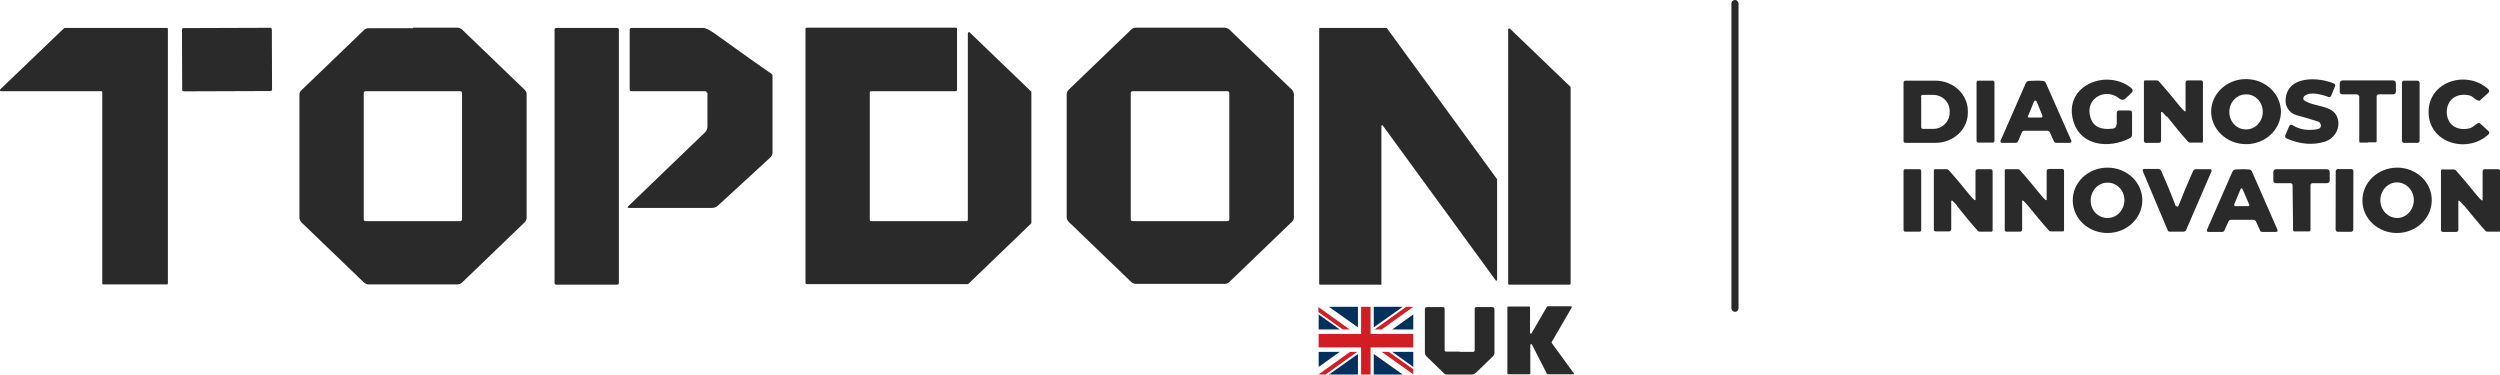 <?xml version="1.0" encoding="UTF-8"?>
<svg id="Layer_1" xmlns="http://www.w3.org/2000/svg" version="1.1" viewBox="0 0 948.5 142.2">
  <!-- Generator: Adobe Illustrator 29.2.1, SVG Export Plug-In . SVG Version: 2.1.0 Build 116)  -->
  <defs>
    <style>
      .st0 {
        fill: #00305c;
      }

      .st1 {
        fill: #d11d23;
      }

      .st2 {
        fill: #2a2a2a;
      }
    </style>
  </defs>
  <g>
    <rect class="st2" x="656.9" width="2.7" height="118.3" rx="1.3" ry="1.3"/>
    <path class="st2" d="M.1,33.9L24.3,10.7c0,0,.1,0,.2-.1h38.9c.2,0,.3.2.3.3h0v96.7c0,.2-.2.3-.3.3h-24.3c-.2,0-.3-.2-.3-.3h0V34.9c0-.2-.2-.3-.3-.3H.3c-.2,0-.3-.2-.3-.4,0,0,0-.2,0-.2Z"/>
    <rect class="st2" x="69" y="10.6" width="34.1" height="24" rx=".6" ry=".6" transform="translate(0 .3) rotate(-.2)"/>
    <path class="st2" d="M156.7,10.5c9.6,0,15.2,0,16.8,0,.7,0,1.3.3,1.8.7l23.7,22.8c.5.5.8,1.1.8,1.8,0,3.6,0,11.4,0,23.4,0,12,0,19.8,0,23.4,0,.7-.3,1.3-.8,1.8l-23.7,22.8c-.5.5-1.1.7-1.8.7-1.5,0-7.1,0-16.8,0s-15.2,0-16.8,0c-.7,0-1.3-.3-1.8-.7l-23.7-22.8c-.5-.5-.7-1.1-.8-1.7,0-3.6,0-11.4,0-23.4,0-12,0-19.8,0-23.4,0-.7.3-1.3.8-1.7l23.7-22.8c.5-.5,1.1-.7,1.8-.7,1.5,0,7.1,0,16.8,0ZM175.3,35.3c0-.4-.3-.7-.7-.7h-35.9c-.4,0-.7.3-.7.7h0v47.9c0,.4.3.7.7.7h35.9c.4,0,.7-.3.7-.7h0v-47.9Z"/>
    <rect class="st2" x="210.4" y="10.6" width="24.4" height="97.4" rx=".6" ry=".6"/>
    <path class="st2" d="M268.1,35.1c0-.3-.2-.5-.5-.5h-28c-.5,0-.7-.2-.7-.7V11.2c0-.3.3-.6.6-.6,5.6,0,14.7,0,27.3,0,.9,0,2.5.8,4.6,2.3,10.2,7.3,17.3,12.4,21.3,15.1.2.2.4.4.4.7v29.1c0,.7-.3,1.4-.8,1.9l-19.9,18.3c-.6.6-1.5.9-2.4.9h-31.2c-.8,0-.9-.3-.3-.8l29-27.9c.5-.5.8-1.2.9-2v-13Z"/>
    <path class="st2" d="M367.9,12.3l23.3,22.4c0,0,.1.2.1.3v49.5c0,.1,0,.3-.1.3l-23.8,22.9c0,0-.2.1-.3.1h-61c-.3,0-.5-.2-.5-.5h0V11c0-.3.2-.5.5-.5h56.5c.3,0,.5.2.5.5h0v23.1c0,.3-.2.5-.5.5h-32.1c-.3,0-.5.2-.5.5h0v48.3c0,.3.2.5.5.5h36.2c.3,0,.5-.2.5-.5V12.7c0-.3.2-.5.5-.5.1,0,.2,0,.3.1Z"/>
    <path class="st2" d="M404.7,59.2c0-12,0-19.9,0-23.4,0-.7.3-1.3.8-1.8l23.7-22.8c.5-.5,1.1-.7,1.8-.7,1.5,0,7.1,0,16.8,0s15.2,0,16.8,0c.7,0,1.3.3,1.8.7l23.7,22.8c.5.5.7,1.1.8,1.7,0,3.6,0,11.4,0,23.4s0,19.9,0,23.4c0,.7-.3,1.3-.8,1.7l-23.7,22.8c-.5.5-1.1.7-1.8.7-1.5,0-7.1,0-16.8,0-9.6,0-15.2,0-16.8,0-.7,0-1.3-.3-1.8-.7l-23.7-22.8c-.5-.5-.8-1.1-.8-1.8,0-3.6,0-11.4,0-23.4ZM466.4,35.3c0-.4-.3-.7-.7-.7h-36c-.4,0-.7.3-.7.7h0v47.9c0,.4.3.7.7.7h36c.4,0,.7-.3.7-.7v-47.9Z"/>
    <path class="st2" d="M523.8,108h-23c-.2,0-.3-.1-.3-.3V10.9c0-.2.1-.3.3-.3h25.2c0,0,.2,0,.2.1l41.8,57.3c0,0,0,.1,0,.2v38c0,.2-.1.3-.3.3,0,0-.2,0-.2-.1l-42.9-58.8c-.1-.1-.3-.2-.4,0,0,0-.1.1-.1.2v60c0,.2-.1.3-.3.3Z"/>
    <path class="st2" d="M595.5,108h-22.9c-.2,0-.4-.2-.4-.4h0V11.2c0-.2.2-.4.4-.4,0,0,.2,0,.3.1l22.9,22c0,0,.1.2.1.3v74.4c0,.2-.2.4-.4.4Z"/>
    <path class="st2" d="M803.1,47.2v-4.3c0-.7.3-1,1-1h3.8c.7,0,1,.3,1,1v8.3c0,.5-.3,1-.8,1.2-7.6,4-18.5,3.2-21.4-6.2-4.2-13.5,12.2-20.4,21.8-12.9.8.7.9,1.4,0,2.1l-2.1,2c-.6.6-1.6.6-2.3,0-5.3-4.4-13.2,0-11,7.1,1,3.5,3.9,4.9,8.5,4.3.9-.1,1.4-.7,1.4-1.6Z"/>
    <path class="st2" d="M865.4,42.3c0,6.8-5.9,12.4-13.2,12.4-7.3,0-13.2-5.5-13.3-12.3,0-6.8,5.9-12.4,13.2-12.4s13.2,5.5,13.3,12.3ZM852.2,49.1c3.5,0,6.3-3,6.3-6.7,0-3.7-2.9-6.7-6.4-6.6-3.5,0-6.3,3-6.3,6.7,0,3.7,2.9,6.7,6.4,6.6Z"/>
    <path class="st2" d="M928.3,42.4c0,4.9,3.8,7.4,8.6,6.3,1.2-.3,2.2-1.4,3.1-1.9.4-.2.7-.2.9,0l3.1,2.8c.6.5.6,1,0,1.5-8,7.3-22.6,3.2-22.6-8.6,0-11.8,14.6-16,22.6-8.7.6.5.5,1,0,1.5l-3.1,2.8c-.2.2-.5.1-.9,0-1-.4-1.9-1.6-3.1-1.9-4.7-1.1-8.6,1.5-8.6,6.3Z"/>
    <path class="st2" d="M874.1,36.7c-.3.4-.3.9,0,1.3,0,0,0,0,0,0,3.9,2.8,10.9,1.6,12.7,6.6,1.4,3.9-1,8-4.9,9.2-4.4,1.3-9.1,1-14.2-1.2-.7-.3-.9-.8-.6-1.4l1.4-3.3c.3-.6.7-.8,1.3-.4,2.6,1.6,5.5,2.1,8.9,1.6.9-.1,1.5-.4,1.7-.8.4-.7,0-1.7-.7-2.1,0,0-.2,0-.3-.1-2.7-.9-5.4-1.7-8.1-2.4-2.8-.8-4.5-3.4-4.1-6.4.9-8.7,12.5-8.1,18.3-5.6.5.2.6.6.4,1.1l-1.5,3.6c-.2.4-.5.5-.9.4-4.8-1.7-8-1.8-9.6,0Z"/>
    <path class="st2" d="M722.2,31.3c0-.4.3-.7.7-.7h11.4c6.8,0,12.3,5.2,12.3,11.5v.7c0,6.3-5.5,11.4-12.3,11.4h-11.4c-.4,0-.7-.3-.7-.7h0s0-22.2,0-22.2ZM728.9,36.7v11.5c0,.4.3.7.7.7h3.9c3.4,0,6.2-2.8,6.2-6.1v-.7c0-3.4-2.8-6.1-6.3-6.1h-3.9c-.4,0-.7.3-.7.7Z"/>
    <rect class="st2" x="749.9" y="30.6" width="6.8" height="23.5" rx=".6" ry=".6"/>
    <path class="st2" d="M772.2,49.6c-1.4,0-2.8,0-4.1,0-.4,0-.8.2-1,.6l-1.4,3.3c-.2.5-.5.7-1,.7h-5c-.7,0-.9-.3-.6-1l9.5-21.7c.2-.4.6-.7,1.1-.8.8,0,1.7-.1,2.7-.1s1.9,0,2.7.1c.5,0,.9.3,1.1.8l9.6,21.7c.3.6,0,1-.6,1h-5c-.5,0-.8-.2-1-.7l-1.5-3.3c-.2-.4-.6-.6-1-.6-1.3,0-2.7,0-4.1,0ZM769.4,43.9c-.1.3,0,.6.3.7,0,0,.1,0,.2,0h4.5c.3,0,.5-.2.5-.5,0,0,0-.1,0-.2l-2.2-5.4c-.1-.3-.4-.4-.7-.3-.1,0-.2.2-.3.3l-2.2,5.4Z"/>
    <path class="st2" d="M822,44.3c-.6-.7-1.1-1.3-1.7-1.8-.1-.1-.3,0-.4,0,0,0,0,.1,0,.2v10.6c0,.6-.3.9-.9.9h-4.8c-.6,0-.8-.3-.8-.9v-22.4c0-.2.2-.4.4-.4h4.4c.4,0,.7.1.9.4,2.7,3,5.3,6.2,8,9.5.6.7,1.1,1.3,1.7,1.8.1.1.3,0,.4,0,0,0,0-.1,0-.2v-10.6c0-.6.3-.9.9-.9h4.9c.6,0,.8.3.8.8v22.4c0,.2-.2.4-.4.4h-4.4c-.4,0-.7-.1-.9-.4-2.7-3-5.3-6.2-7.9-9.5Z"/>
    <path class="st2" d="M898.4,54.1c-1,0-2,0-2.9,0-.2,0-.4-.2-.4-.4v-17.1c-.1-.4-.5-.8-.9-.8h-5.4c-.7,0-1.1-.3-1.1-1.1v-3c0-.8.4-1.2,1.2-1.2,1.8,0,4.9,0,9.4,0,4.5,0,7.7,0,9.5,0,.8,0,1.2.4,1.2,1.2v3c0,.7-.4,1.1-1.1,1.1h-5.4c-.4,0-.8.3-.8.8v17c0,.2-.2.4-.4.4-.9,0-1.9,0-2.9,0Z"/>
    <rect class="st2" x="911.3" y="30.6" width="6.7" height="23.6" rx=".8" ry=".8"/>
    <path class="st2" d="M812.8,76c0,6.8-5.9,12.4-13.2,12.4h0c-7.3,0-13.2-5.5-13.2-12.4s5.9-12.4,13.2-12.4,13.2,5.5,13.2,12.4h0ZM799.7,82.7c3.5,0,6.3-3.1,6.3-6.8,0-3.7-2.9-6.7-6.5-6.6-3.5,0-6.3,3.1-6.3,6.8s2.9,6.7,6.5,6.6Z"/>
    <path class="st2" d="M922.6,76c0,6.8-5.9,12.4-13.2,12.4h0c-7.3,0-13.2-5.6-13.1-12.4,0-6.8,5.9-12.4,13.2-12.4h0c7.3,0,13.2,5.6,13.1,12.4ZM909.5,82.7c3.5,0,6.3-3.1,6.3-6.8s-2.9-6.7-6.4-6.7h0c-3.5,0-6.3,3.1-6.3,6.8h0c0,3.7,2.9,6.7,6.4,6.7h0Z"/>
    <rect class="st2" x="877.6" y="72.7" width="23.8" height="6.7" rx=".8" ry=".8" transform="translate(811.9 965.4) rotate(-89.9)"/>
    <rect class="st2" x="722.2" y="64.2" width="6.7" height="23.7" rx=".6" ry=".6"/>
    <path class="st2" d="M742.4,77.9c-.6-.7-1.1-1.3-1.7-1.8-.1,0-.3,0-.4,0,0,0,0,.1,0,.2v10.6c0,.6-.3.9-.9.9h-4.9c-.6,0-.9-.3-.8-.8v-22.4c0-.2.2-.4.4-.4h4.4c.4,0,.6.1.9.4,2.7,3,5.3,6.2,8,9.5.6.7,1.1,1.3,1.7,1.8.1.1.3,0,.4,0,0,0,0-.1,0-.2v-10.6c0-.6.3-.9.9-.9h4.8c.6,0,.8.3.8.9v22.4c0,.2-.2.4-.4.4h-4.4c-.4,0-.7-.1-.9-.4-2.7-3-5.3-6.2-7.9-9.5Z"/>
    <path class="st2" d="M774.4,74.1c.6.7,1.1,1.3,1.7,1.8.1.1.3,0,.4,0,0,0,0-.1,0-.2v-10.7c0-.6.3-.9.9-.9h4.9c.6,0,.8.3.8.8v22.5c0,.2-.2.4-.4.4h-4.5c-.4,0-.7-.1-.9-.4-2.7-3-5.3-6.2-8-9.5-.6-.7-1.2-1.3-1.7-1.8-.1,0-.3,0-.4,0,0,0,0,.1,0,.2v10.7c0,.6-.3.9-.9.9h-4.9c-.6,0-.9-.3-.8-.8v-22.5c0-.2.2-.4.4-.4h4.5c.4,0,.7.1.9.4,2.7,3,5.3,6.2,8,9.5Z"/>
    <path class="st2" d="M825.9,78.4c.3,0,.5,0,.6-.3,1.8-4.5,3.6-8.9,5.5-13.1.2-.5.6-.8,1.2-.8h5.2c.6,0,.8.3.6.9l-9.6,22.2c-.1.3-.5.5-.8.6-.8,0-1.7,0-2.7,0-1,0-1.9,0-2.7,0-.4,0-.7-.2-.8-.6l-9.4-22.3c-.2-.6,0-.9.6-.9h5.2c.6,0,1,.3,1.2.8,1.9,4.3,3.7,8.6,5.4,13.1,0,.2.3.3.6.3Z"/>
    <path class="st2" d="M850.6,64.2c1,0,1.9,0,2.7.1.5,0,.9.3,1.1.8l9.6,21.9c.3.6,0,1-.6,1h-5c-.5,0-.9-.2-1-.7l-1.5-3.3c-.2-.4-.6-.6-1-.6-1.4,0-2.7,0-4.2,0-1.4,0-2.8,0-4.2,0-.4,0-.8.2-1,.6l-1.5,3.3c-.2.5-.5.7-1,.7h-5c-.7,0-.9-.3-.6-1l9.6-21.9c.2-.4.6-.7,1.1-.8.8,0,1.7-.1,2.7-.1ZM847.7,77.7c0,.2,0,.4.2.5,0,0,0,0,.1,0h5.1c.2,0,.3-.2.3-.4,0,0,0,0,0-.1l-2.6-6c0-.2-.3-.3-.5-.2,0,0-.2.1-.2.2l-2.5,6Z"/>
    <path class="st2" d="M873.2,64.2c4.5,0,7.7,0,9.5,0,.8,0,1.2.4,1.2,1.2v3c0,.7-.4,1.1-1.1,1.1h-5.4c-.4,0-.8.3-.8.8v17.1c0,.2-.2.4-.4.4-.9,0-1.9,0-2.9,0-1,0-2,0-2.9,0-.2,0-.4-.2-.4-.4l-.2-17.1c0-.4-.3-.8-.8-.8h-5.4c-.7,0-1.1-.3-1.1-1.1v-3c0-.8.4-1.2,1.2-1.2,1.8,0,5,0,9.5,0Z"/>
    <path class="st2" d="M934.8,78c-.6-.7-1.2-1.3-1.7-1.8-.1-.1-.3,0-.4,0,0,0,0,.1,0,.2v10.7c0,.6-.3.9-.9.9h-4.9c-.6,0-.8-.3-.8-.9v-22.4c0-.2.2-.4.4-.4h4.4c.4,0,.7.1.9.4,2.7,3,5.3,6.2,8,9.5.6.7,1.1,1.3,1.7,1.8.1.1.3,0,.4,0,0,0,0-.1,0-.2v-10.7c0-.6.3-.9.9-.9h4.9c.6,0,.9.3.9.9v22.4c0,.2-.2.4-.4.4h-4.4c-.4,0-.7-.1-.9-.4-2.7-3-5.3-6.2-8-9.5Z"/>
    <path class="st2" d="M571.9,141.9v-25.3c0-.2.1-.3.3-.3h8c.2,0,.3.1.3.3v9.7c0,.2.1.3.3.3.1,0,.2,0,.3-.2l5.8-10c0,0,.2-.2.3-.2h8.8c.2,0,.3.2.3.3,0,0,0,.1,0,.2l-7.6,13.1c0,.1,0,.2,0,.3l8.4,11.5c.1.1,0,.3,0,.4,0,0-.1,0-.2,0h-9.7c-.1,0-.2,0-.3-.2l-5.7-11.1c0-.2-.3-.2-.4-.1-.1,0-.2.2-.2.3v10.8c0,.2-.1.3-.3.3h-8c-.2,0-.3-.1-.3-.3h0Z"/>
    <path class="st2" d="M553.8,133.5c2.5,0,4.2,0,5.2,0,.3,0,.5-.3.5-.6v-15.6c0-.6.3-.8.8-.8h5.8c.6,0,.9.3.9.9v16.4c0,.5-.2,1-.6,1.4l-6.5,6.3c-.4.3-.8.5-1.3.6-.8,0-2.4,0-4.8,0-2.4,0-3.9,0-4.8,0-.5,0-1-.2-1.3-.6l-6.5-6.3c-.4-.4-.6-.9-.6-1.4v-16.4c0-.6.3-.9.9-.9h5.8c.6,0,.8.3.8.8v15.6c0,.3.3.5.5.5,1,0,2.7,0,5.2,0Z"/>
  </g>
  <polyline class="st1" points="536.2 126.7 520 126.7 520 116.4 516.4 116.4 516.4 126.7 500.3 126.7 500.3 131.8 516.4 131.8 516.4 142.1 520 142.1 520 131.8 536.2 131.8"/>
  <path class="st1" d="M524.2,133.5h2.7l9.3,6.6v1.9M512.2,125h-2.7l-9.3-6.6v-1.9l12,8.6ZM512.2,133.5h2.7l-12,8.6h-2.7l12-8.6ZM524.2,125h-2.7l12-8.6h2.7l-12,8.6Z"/>
  <path class="st0" d="M500.3,133.5v5.7l8-5.7M536.2,133.5v5.7l-8-5.7h8ZM500.3,125v-5.7l8,5.7h-8ZM536.2,125v-5.7l-8,5.7h8ZM515.2,142.1v-7.8l-11,7.8h11ZM521.2,142.1v-7.8l11,7.8h-11ZM515.2,116.4v7.8l-11-7.8h11ZM521.2,116.4v7.8l11-7.8h-11Z"/>
</svg>
